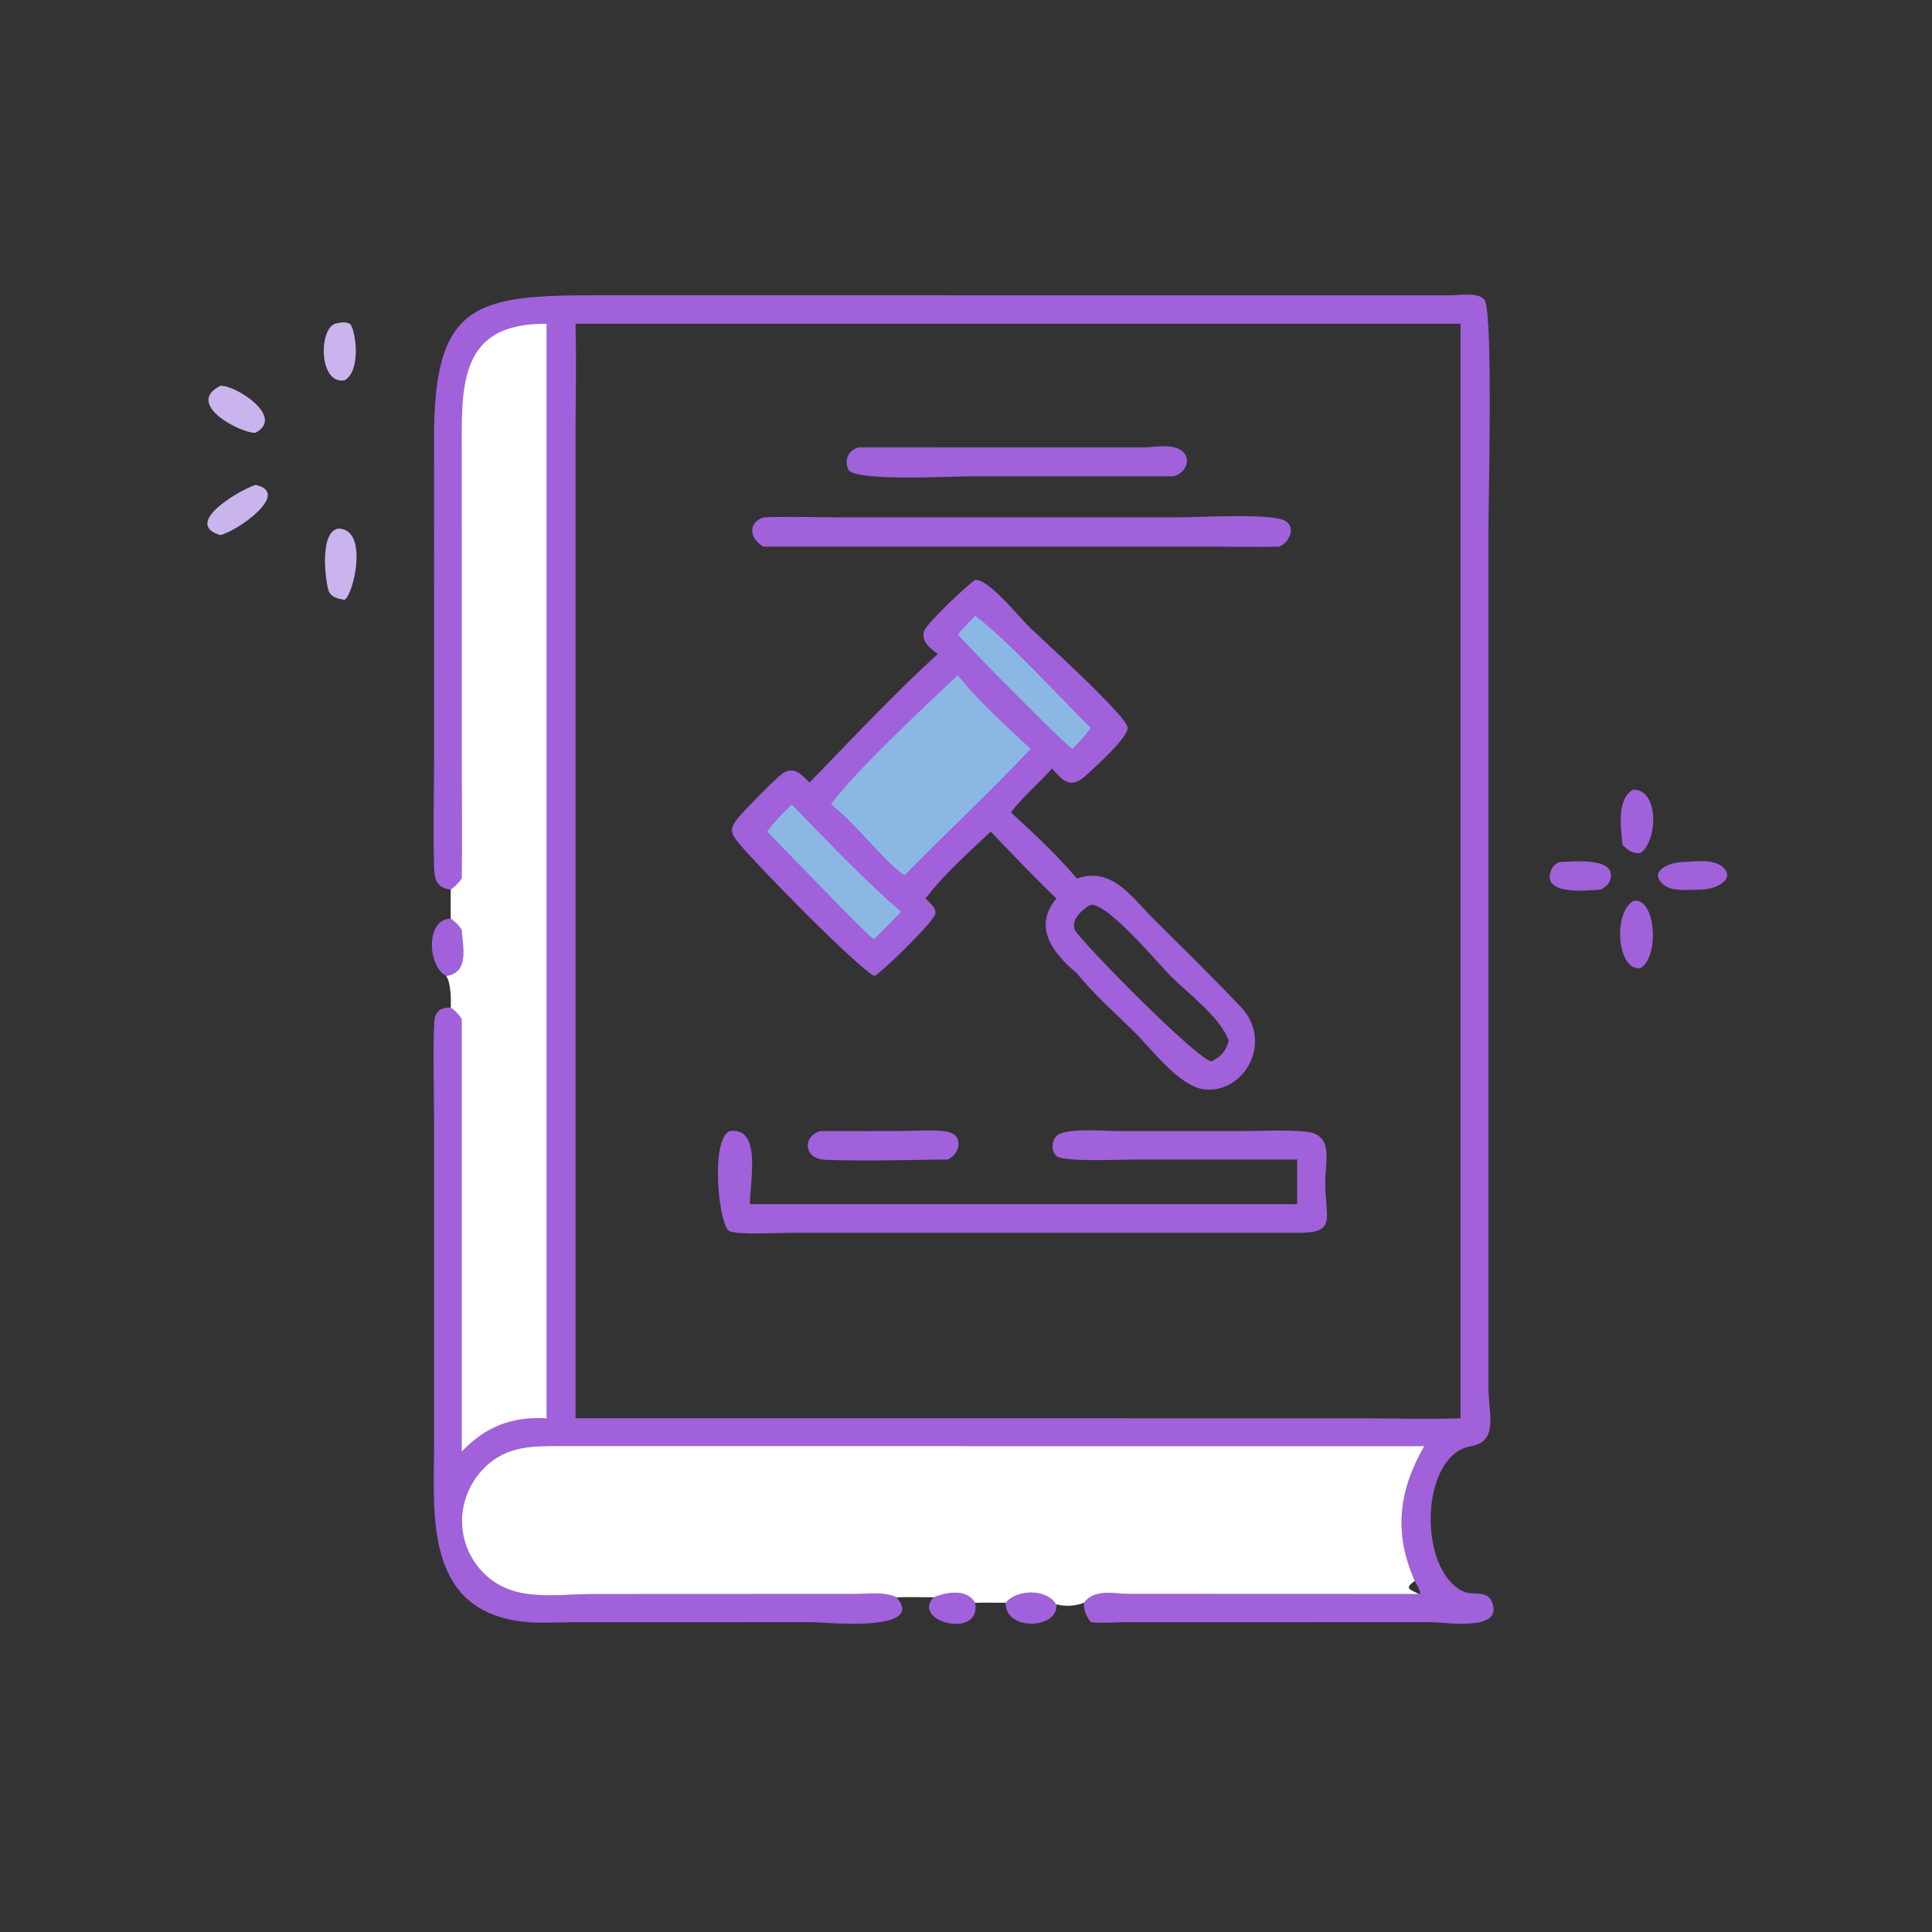 <svg xmlns="http://www.w3.org/2000/svg" width="1024" height="1024"><rect width="100%" height="100%" fill="#333333" stroke="none"/><path fill="#A061DB" d="M494.814 846.608c7.172-2.818 17.44-4.712 22.074 2.9 3.316 19.728-34.22 9.97-22.074-2.9zm38.232 2.9c6.01-7.346 22.034-7.526 26.852 1.106 1.078 12.94-27.396 13.97-26.852-1.106zm-296.55-332.204c-10.11-5.366-10.89-30.436 2.442-30.37 2.568 1.798 4.312 3.352 5.818 6.106.53 9.16 4.106 22.372-8.26 24.264zm590.09-60.442c6.2.01 30.152-3.082 26.956 9.164-.694 2.658-2.796 4.198-5.072 5.466-6.576.376-31.73 3.506-26.35-10.262.914-2.34 2.246-3.33 4.466-4.368z"/><path fill="#C9B4ED" d="M177.434 171.604c2.747-.603 5.932-1.437 8.401.318 3.059 5.07 5.332 24.775-3.192 29.65-13.378 2.41-13.947-26.284-5.21-29.968zm-60.671 32.87c7.84-.584 34.63 16.504 18.661 24.898-7.073.592-37.999-14.974-18.661-24.898z"/><path fill="#A061DB" d="M865.674 418.536c13.59-.296 13.122 26.844 3.952 33.482-4.16.842-6.614-1.404-9.594-4.052-.994-8.622-3.248-25.036 5.642-29.43z"/><path fill="#C9B4ED" d="M135.424 257.016c19.198 4.076-9.217 24.308-18.661 26.606-20.706-6.306 11.398-24.454 18.661-26.606z"/><path fill="#A061DB" d="M892.468 456.862c6.16-.218 15.596-1.722 20.524 2.6 7.454 6.538-3.814 12.176-11.78 12.03-5.684.07-14.962 1.27-19.548-2.602-8.294-7.002 2.988-11.966 10.804-12.028zm-26.794 20.626c11.934-2.174 14.066 29.338 3.952 35.54-12.01 2.46-15.3-28.518-3.952-35.54z"/><path fill="#C9B4ED" d="M179.13 280.176c16.461-.274 8.402 34.758 3.513 37.776-3.387-.566-7.478-1.33-8.586-5.168-1.79-6.2-4.613-30.586 5.073-32.608z"/><path fill="#A061DB" d="M238.938 471.492c-7.52-.78-8.696-5.33-8.878-11.968-.534-19.542-.016-39.23 0-58.79l-.018-168.24c-.144-72.558 22.492-76.038 87.418-75.999l451.592.033c4.126.013 15.626-1.952 17.988 2.844 4.292 8.715 1.872 106.104 1.874 121.978l.006 454.236c.026 14.456 5.57 28.294-9.49 31.012-26.828 4.842-28.142 65.516-3.842 76.902 5.302 2.484 12.682-1.268 15.382 6.116 5.612 15.354-24.862 10.162-32.524 10.162l-162.148.036c-5.972.028-12.294.65-18.206-.044-2.386-3.314-3.77-6.122-3.594-10.262-4.174 1.646-9.878 2.156-14.228.836l-.372.27c-4.818-8.632-20.842-8.452-26.852-1.106-5.382-.032-10.778-.144-16.158 0-4.634-7.612-14.902-5.718-22.074-2.9-6.512.022-13.07-.256-19.572 0 15.994 18.972-38.034 13.176-44.926 13.176l-125.618.03c-10.252.022-21.266.882-31.362-.81-48.312-8.096-43.318-57.266-43.28-93.054l.004-171.764c-.016-17.2-.644-34.652.064-51.816.244-5.898 2.66-8.318 8.814-8.394.218-4.048.082-13.354-2.442-16.672 12.366-1.892 8.79-15.104 8.26-24.264-1.506-2.754-3.25-4.308-5.818-6.106-.068-5.146-.014-10.296 0-15.442zm66.094-299.888c.544 20.516.002 41.2 0 61.732v518.4l417.972.006c16.968 0 34.162.608 51.1-.006V171.604H305.032zm170.21 675.004c6.502-.256 13.06.022 19.572 0 7.172-2.818 17.44-4.712 22.074 2.9 5.38-.144 10.776-.032 16.158 0 6.01-7.346 22.034-7.526 26.852 1.106l.372-.27c4.35 1.32 10.054.81 14.228-.836 5.69-7.58 15.59-4.738 23.976-4.696l153.636.056.584-.266c.008-1.984-1.93-4.858-2.824-6.662-11.37-25.754-8.38-48.052 5.028-71.464l-455.92-.034c-15.762-.036-30.232-.61-42.32 11.532-15.604 15.672-15.85 40.664.104 56.236 15.666 15.286 37.348 10.686 57.396 10.682l139.034-.062c7.398-.004 15.164-1.344 22.05 1.778z"/><path fill="#fff" d="M244.756 465.618c.312-21.184.004-42.412.004-63.602l-.036-172.866c-.022-33.655 4.644-57.846 44.956-57.546v580.132c-18.546-1.104-32.356 4.496-44.924 17.582v-229.24c-1.684-2.564-3.356-4.306-5.818-6.102.218-4.048.082-13.354-2.442-16.672 12.366-1.892 8.79-15.104 8.26-24.264-1.506-2.754-3.25-4.308-5.818-6.106-.068-5.146-.014-10.296 0-15.442 2.444-1.688 4.07-3.51 5.818-5.874zm230.486 380.99c-6.886-3.122-14.652-1.782-22.05-1.778l-139.034.062c-20.048.004-41.73 4.604-57.396-10.682-15.954-15.572-15.708-40.564-.104-56.236 12.088-12.142 26.558-11.568 42.32-11.532l455.92.034c-13.408 23.412-16.398 45.71-5.028 71.464.894 1.804 2.832 4.678 2.824 6.662l-.584.266-153.636-.056c-8.386-.042-18.286-2.884-23.976 4.696-4.174 1.646-9.878 2.156-14.228.836l-.372.27c-4.818-8.632-20.842-8.452-26.852-1.106-5.382-.032-10.778-.144-16.158 0-4.634-7.612-14.902-5.718-22.074-2.9-6.512.022-13.07-.256-19.572 0zm274.628-8.668c-6.136 4.168-2.11 4.63 2.24 6.928l.584-.266c.008-1.984-1.93-4.858-2.824-6.662z"/><path fill="#A061DB" d="M434.784 599.504l43.196-.044c6.072-.004 20.076-.988 25.394.698 7.506 2.38 5.07 11.912-1.012 14.37-20.754.26-44.568.992-65.24.156-11.118-.448-11.98-12.344-2.338-15.18zm20.436-362.422l150.742.032c5.56-.024 13.712-1.77 18.872.85 7.604 3.86 4.136 12.93-2.982 14.494l-107.99-.006c-8.834.004-61.378 2.9-64.226-3.584-2.356-5.366.11-10.196 5.584-11.786zm-50.636 37.134c13.492-.588 27.26-.012 40.788-.01l178.026.004c11.236-.002 47.872-2.16 56.784 1.4 7.272 2.908 3.5 11.988-2.274 14.128-9.99.334-20.104.016-30.108.014l-243.216-.014c-.124-.08-.25-.156-.374-.238l-.612-.412c-6.232-4.134-7.19-11.958.986-14.872z"/><path fill="#A061DB" d="M386.804 599.504c16.95-2.42 10.75 26.112 10.684 38.728h290.03v-23.704l-84.83.004c-7.48-.002-38.59 1.498-42.54-1.716-3.096-2.516-2.926-8.106-.13-10.776 4.61-4.404 25.132-2.58 32.232-2.536l65.97-.02c11.126 0 22.95-.782 33.996.35 14.876 1.526 10.196 15.344 10.198 26.442.006 19.748 6.24 26.99-13.73 27.152l-271.186.012c-7.116 0-24.666 1.124-30.694-.802-5.802-1.854-10.652-48.93 0-53.134zm130.084-292.128c7.204-.578 23.242 19.712 28.692 24.974 6.824 6.586 52.132 47.574 52.132 53.422 0 5.226-16.544 20.066-20.988 24.232-8.364 7.842-12.14 5.61-19.07-2.688-7.058 7.932-15.406 14.78-21.828 23.272 11.996 11.058 24.424 22.51 34.902 35.03 18.658-6.384 28.844 9.612 40.256 20.97 15.578 15.504 31.364 30.992 46.53 46.89 17.74 18.594 2.03 46.024-18.922 43.966-13.226-1.3-28.032-21.166-36.81-29.914-10.282-10.25-21.982-20.416-31.054-31.744-12.482-10.344-23.584-24.406-10.83-39.53-11.838-11.45-23.44-23.574-34.804-35.504-11.816 11.218-24.66 22.506-34.53 35.504 2.02 1.964 5.96 5.01 5.138 8.236-1.104 4.334-27.846 30.536-32.22 32.812-8.906-4.276-61.02-57.44-71.384-69.786-5.306-6.322-5.582-8.49-.252-14.776 3.07-3.622 19.17-20.136 22.788-22.722 5.97-4.268 10.25.444 14.406 4.772 21.25-21.808 45.636-47.912 67.988-68.138-3.798-2.784-8.878-6.658-7.26-12.104 1.174-3.954 22.946-24.644 27.12-27.174zm61.204 172.17c-4.112 2.134-10.99 8.072-8.282 13.514 2.796 5.62 65.654 69.782 72.486 69.432 4.754-2.534 7.11-4.84 8.704-10.134l.24-.822c-4.386-12.232-21.158-24.642-30.41-33.87-7.872-7.852-33.112-38.576-42.738-38.12z"/><path fill="#8AB8E2" d="M516.888 326.356c17.776 13.52 44.252 42.65 61.204 59.446-2.818 4.064-6.262 7.576-9.652 11.154-3.974-2.2-56.03-54.89-60.756-60.672 2.892-3.502 6.012-6.704 9.204-9.928zM419.666 426.44c18.728 19.212 37.666 39.23 57.894 56.852l-14.078 14.344-.28.112c-2.56-.706-50.13-50.63-56.606-56.996 3.986-5.282 8.27-9.788 13.07-14.312zm88.018-68.55c11.042 14.028 25.608 26.83 38.558 39.066-21.592 22.888-44.752 44.462-66.764 66.974-9.23-5.602-26.556-28.24-38.956-37.49 9.556-14.596 52.16-54.614 67.162-68.55z"/></svg>